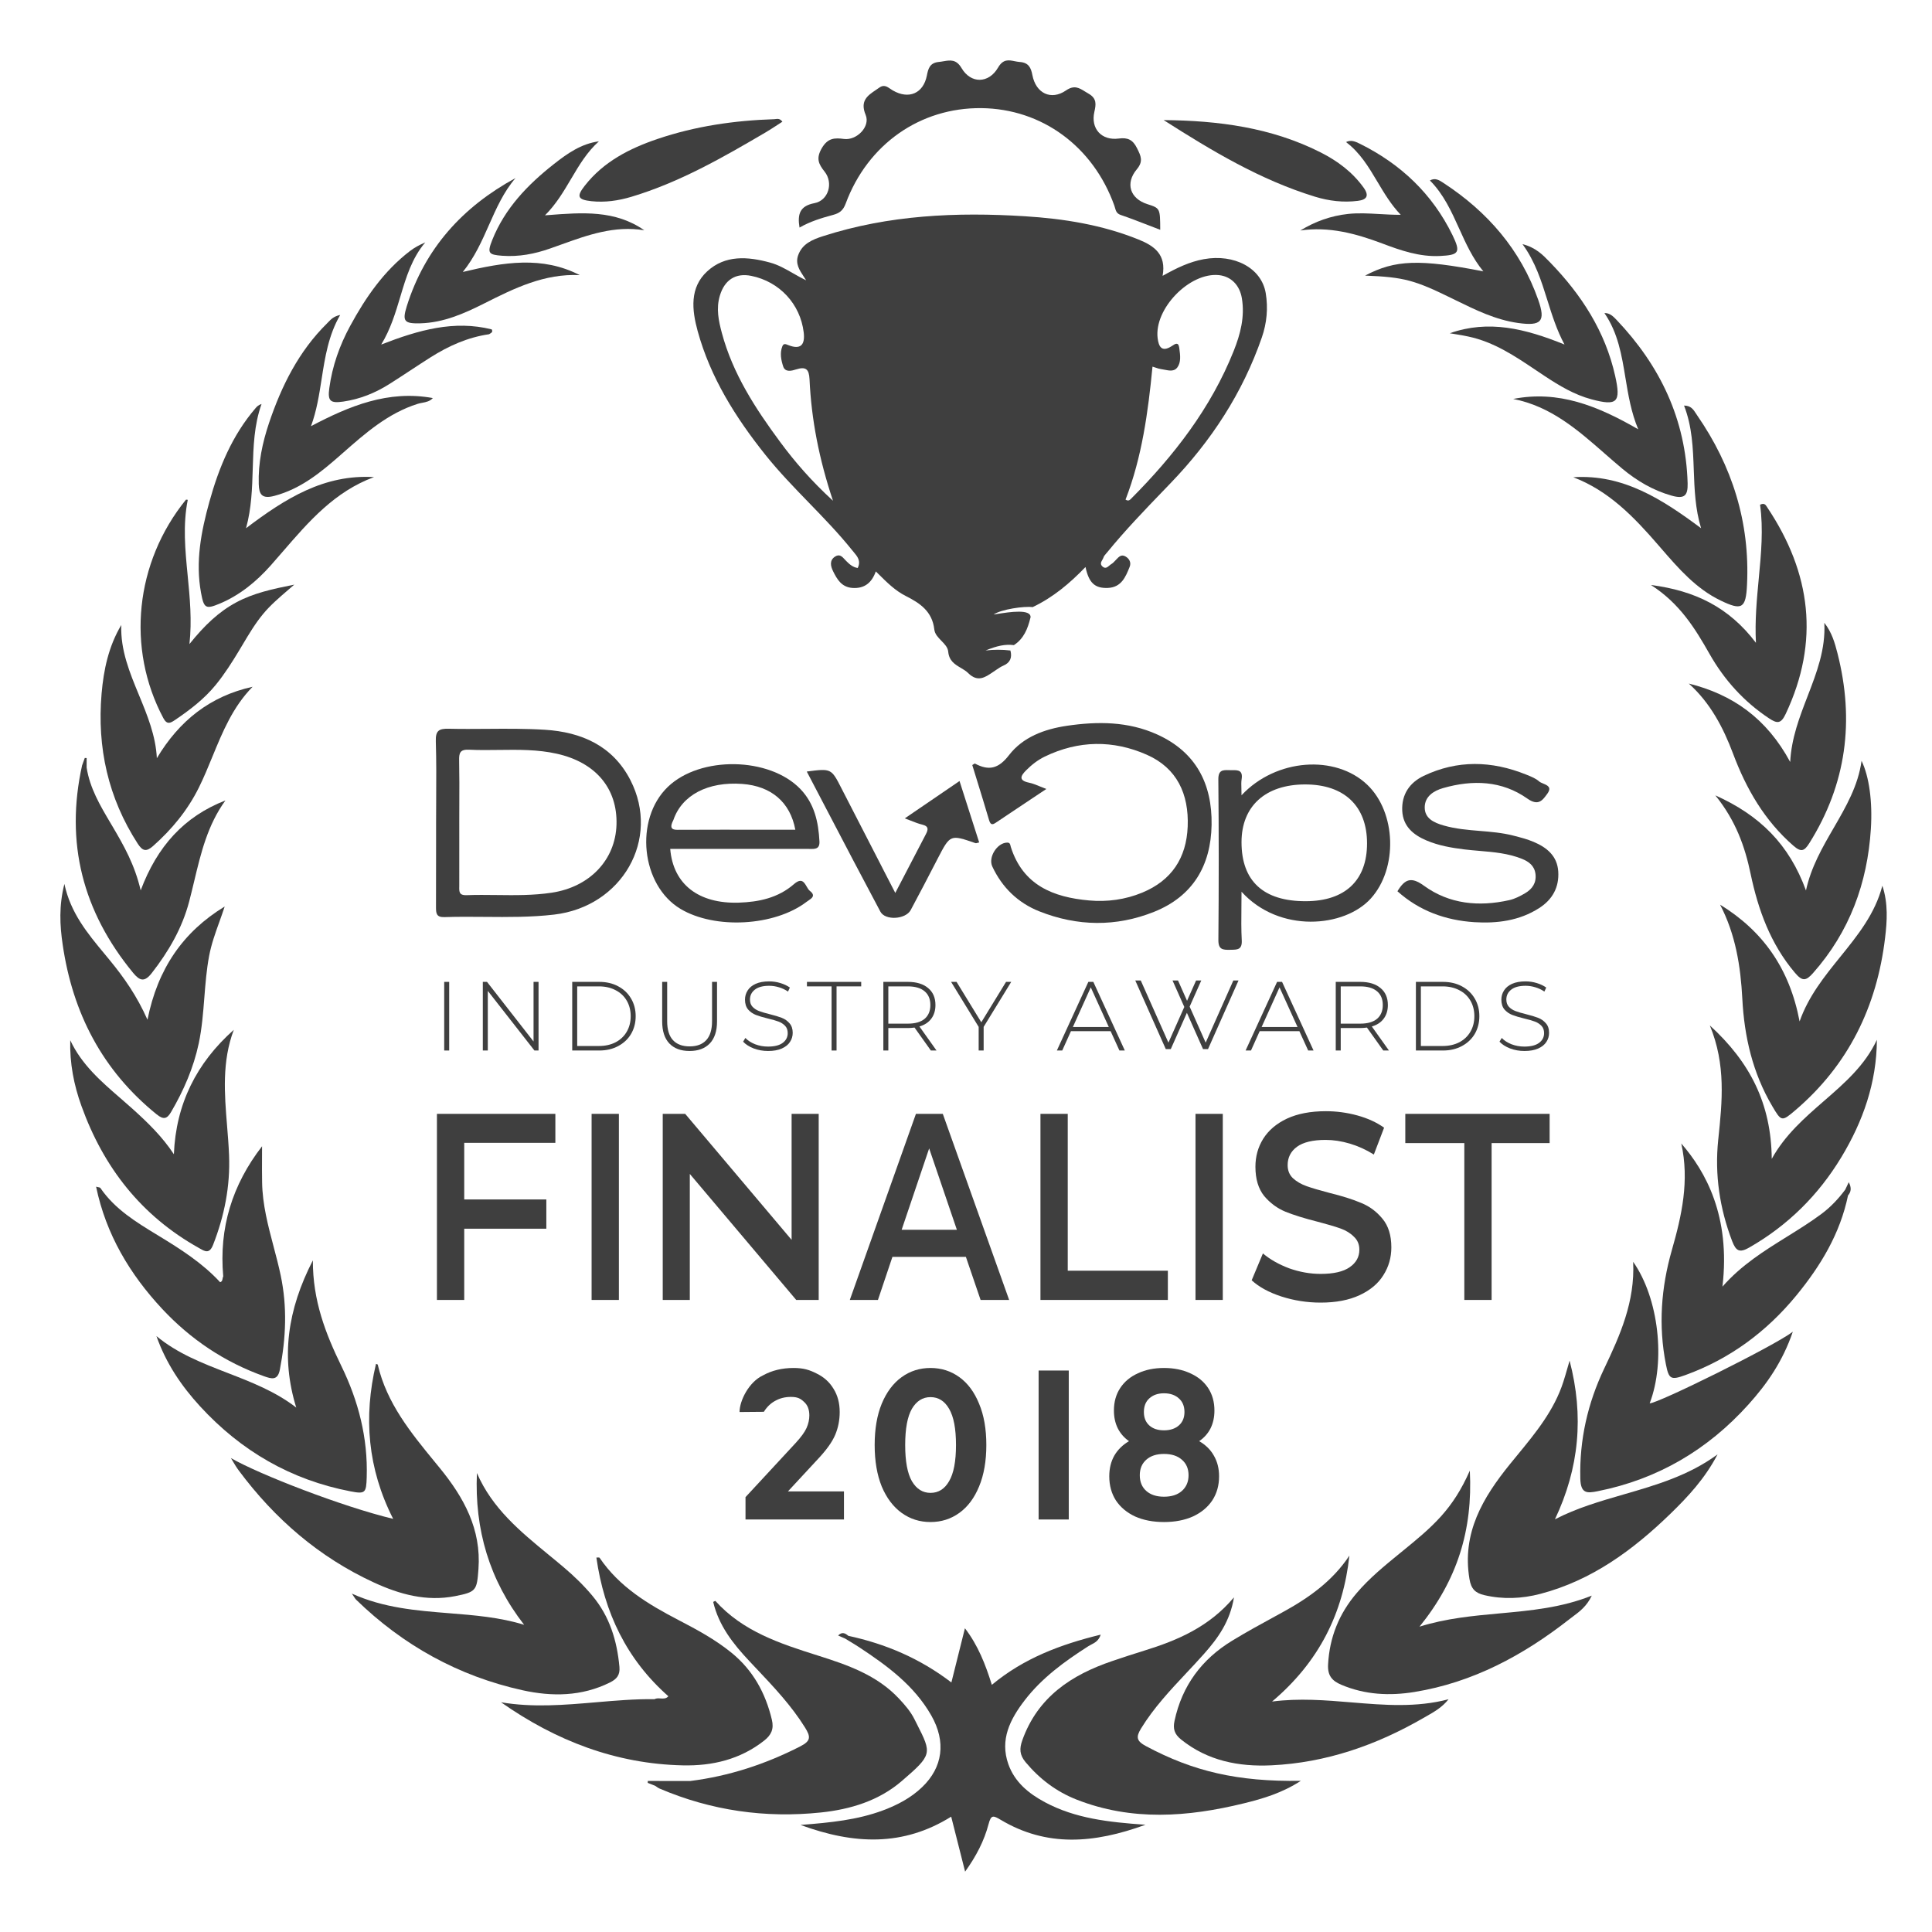 <svg width="128" height="128" viewBox="0 0 128 128" fill="none" xmlns="http://www.w3.org/2000/svg">
<path d="M52.97 15.076C52.819 14.164 53.007 13.641 53.96 13.459C54.888 13.283 55.228 12.12 54.632 11.371C54.231 10.867 54.053 10.499 54.444 9.821C54.845 9.132 55.299 9.125 55.916 9.206C56.758 9.317 57.674 8.389 57.353 7.616C56.962 6.681 57.48 6.331 58.027 5.963C58.106 5.91 58.185 5.856 58.263 5.8C58.556 5.589 58.779 5.742 58.995 5.891C59.047 5.926 59.099 5.962 59.151 5.992C60.212 6.605 61.172 6.19 61.406 5.012C61.495 4.56 61.591 4.164 62.193 4.105C62.3 4.095 62.405 4.077 62.508 4.059C62.956 3.983 63.356 3.915 63.707 4.514C64.321 5.556 65.505 5.547 66.125 4.476C66.46 3.901 66.826 3.974 67.223 4.054C67.338 4.077 67.455 4.1 67.575 4.108C68.149 4.149 68.309 4.495 68.398 4.974C68.627 6.178 69.629 6.676 70.626 5.992C71.17 5.617 71.499 5.823 71.887 6.065C71.96 6.111 72.036 6.158 72.115 6.202C72.686 6.527 72.612 6.932 72.504 7.412C72.251 8.522 72.979 9.333 74.126 9.178C74.709 9.101 75.049 9.252 75.326 9.809L75.341 9.839C75.587 10.334 75.761 10.686 75.317 11.216C74.531 12.153 74.876 13.162 76.014 13.524C76.862 13.796 76.862 13.796 76.868 15.225C76.6 15.123 76.334 15.02 76.069 14.917L76.068 14.917L76.066 14.916C75.46 14.681 74.859 14.448 74.25 14.241C73.977 14.149 73.924 13.956 73.87 13.761C73.857 13.713 73.844 13.666 73.827 13.62C72.424 9.701 69.031 7.208 65.021 7.164C60.971 7.121 57.489 9.549 56.03 13.484C55.857 13.951 55.619 14.127 55.166 14.245C54.42 14.445 53.676 14.674 52.97 15.076Z" fill="#3f3f3f"/>
<path d="M6.919 63.188C5.799 61.839 4.673 60.481 4.266 58.562C3.899 60.016 3.963 61.3 4.152 62.58C4.812 67.115 6.78 70.919 10.379 73.83C10.842 74.204 11.07 74.13 11.341 73.663C12.171 72.24 12.822 70.752 13.168 69.125C13.379 68.124 13.459 67.109 13.538 66.094C13.611 65.17 13.683 64.246 13.855 63.332C14.002 62.553 14.266 61.817 14.533 61.076C14.654 60.739 14.775 60.402 14.886 60.059C12.128 61.739 10.447 64.176 9.771 67.56C9.065 65.97 8.214 64.764 7.273 63.617C7.156 63.474 7.038 63.331 6.92 63.189L6.919 63.188Z" fill="#3f3f3f"/>
<path d="M119.012 85.828C120.622 83.867 121.911 81.733 122.436 79.203C122.649 78.952 122.673 78.686 122.485 78.324C122.429 78.445 122.382 78.543 122.339 78.634L122.338 78.636C122.319 78.675 122.301 78.712 122.284 78.749C122.272 78.773 122.262 78.796 122.251 78.819L122.252 78.822L122.248 78.822C121.797 79.428 121.279 79.976 120.678 80.424C119.95 80.966 119.178 81.445 118.402 81.928C116.895 82.864 115.371 83.811 114.117 85.243C114.663 80.57 113 77.61 111.39 75.76C111.936 78.231 111.421 80.533 110.764 82.825C110.052 85.311 109.866 87.829 110.369 90.384C110.564 91.374 110.693 91.454 111.662 91.102C114.601 90.035 117.032 88.238 119.012 85.828Z" fill="#3f3f3f"/>
<path d="M22.615 90.499C21.57 88.355 20.718 86.168 20.728 83.502C19.044 86.778 18.593 89.914 19.627 93.255C18.246 92.188 16.658 91.573 15.078 90.961C13.416 90.318 11.762 89.678 10.364 88.519C11.002 90.329 12.02 91.826 13.257 93.174C15.971 96.131 19.278 98.049 23.229 98.807C24.204 98.995 24.265 98.906 24.296 97.87C24.377 95.262 23.747 92.822 22.615 90.499Z" fill="#3f3f3f"/>
<path d="M103.99 90.146C104.95 93.817 104.629 97.26 103.019 100.659C104.463 99.91 106.017 99.46 107.579 99.008C109.72 98.388 111.878 97.763 113.793 96.357C112.948 97.969 111.834 99.159 110.662 100.298C108.185 102.698 105.462 104.702 102.06 105.596C100.823 105.921 99.583 105.973 98.33 105.68C97.754 105.543 97.467 105.281 97.356 104.616C96.844 101.56 98.244 99.221 100.039 97.003C100.202 96.802 100.367 96.602 100.531 96.402C101.753 94.914 102.977 93.424 103.58 91.535C103.672 91.249 103.755 90.961 103.847 90.64L103.848 90.636C103.893 90.482 103.94 90.319 103.99 90.146Z" fill="#3f3f3f"/>
<path d="M29.756 106.88C27.598 106.707 25.423 106.534 23.312 105.581C23.378 105.677 23.425 105.748 23.461 105.803C23.521 105.895 23.551 105.941 23.59 105.98C26.705 109.011 30.379 111.046 34.617 111.983C36.57 112.413 38.534 112.398 40.401 111.473C40.86 111.247 41.088 110.978 41.039 110.437C40.879 108.698 40.394 107.102 39.256 105.735C38.679 105.042 38.038 104.421 37.35 103.839C37.016 103.555 36.676 103.277 36.337 102.998C34.471 101.464 32.605 99.931 31.597 97.591C31.437 101.334 32.421 104.684 34.725 107.647C33.105 107.147 31.435 107.014 29.756 106.88Z" fill="#3f3f3f"/>
<path d="M89.401 103.063C88.987 106.87 87.405 110.09 84.278 112.732C86.074 112.499 87.822 112.644 89.55 112.788C91.705 112.967 93.827 113.143 95.971 112.58C95.547 113.115 95.016 113.416 94.496 113.712L94.403 113.765C94.37 113.783 94.338 113.802 94.305 113.821C91.184 115.624 87.852 116.787 84.234 116.957C82.072 117.059 80.012 116.663 78.25 115.247C77.809 114.894 77.701 114.535 77.816 114.009C78.315 111.677 79.623 109.926 81.631 108.702C82.563 108.133 83.522 107.609 84.48 107.086C84.647 106.995 84.814 106.903 84.981 106.812C86.702 105.868 88.278 104.761 89.401 103.063Z" fill="#3f3f3f"/>
<path d="M39.512 103.193C40.03 106.836 41.517 109.945 44.281 112.382C44.133 112.551 43.949 112.539 43.764 112.527C43.626 112.517 43.487 112.508 43.363 112.575L43.359 112.574C42.067 112.559 40.779 112.669 39.49 112.78C37.399 112.959 35.306 113.139 33.195 112.781C36.826 115.33 40.801 116.864 45.246 116.96C47.193 117.003 49.04 116.57 50.626 115.321C51.098 114.95 51.286 114.551 51.138 113.935C50.715 112.16 49.882 110.647 48.454 109.49C47.381 108.618 46.169 107.965 44.95 107.331C42.945 106.289 41.03 105.138 39.725 103.208C39.708 103.182 39.645 103.186 39.585 103.19C39.559 103.192 39.533 103.194 39.512 103.193Z" fill="#3f3f3f"/>
<path d="M79.777 109.564C80.693 108.531 81.492 107.427 81.754 105.828C80.104 107.792 78.013 108.677 75.804 109.36C75.095 109.577 74.389 109.812 73.685 110.05C70.977 110.969 68.753 112.435 67.732 115.293C67.532 115.85 67.544 116.267 67.951 116.753C68.877 117.86 69.981 118.695 71.31 119.221C74.978 120.666 78.692 120.387 82.411 119.475C83.679 119.165 84.934 118.794 86.187 117.984C81.983 118.052 79.043 117.353 75.931 115.689C75.295 115.349 75.243 115.089 75.607 114.501C76.445 113.14 77.523 111.99 78.603 110.839C78.998 110.418 79.394 109.996 79.777 109.564Z" fill="#3f3f3f"/>
<path d="M63.032 111.467C60.922 109.855 58.655 108.909 56.202 108.377C56.002 108.207 55.798 108.089 55.527 108.355C55.588 108.382 55.647 108.408 55.703 108.433C55.807 108.479 55.904 108.522 56.002 108.564L56.002 108.565C56.102 108.628 56.204 108.689 56.305 108.75L56.309 108.752C56.514 108.876 56.718 108.999 56.918 109.131C58.778 110.356 60.567 111.665 61.702 113.657C62.692 115.398 62.467 117.087 61.091 118.405C60.342 119.122 59.447 119.589 58.485 119.948C56.807 120.57 55.049 120.752 53.035 120.907C56.591 122.212 59.833 122.342 63.019 120.359C63.325 121.566 63.621 122.735 63.941 124C64.682 122.97 65.203 121.959 65.493 120.861C65.659 120.223 65.804 120.273 66.298 120.567C69.339 122.382 72.47 122.144 75.891 120.895C73.426 120.724 71.239 120.474 69.244 119.41C68.158 118.831 67.233 118.08 66.807 116.886C66.227 115.25 66.93 113.898 67.886 112.651C69.034 111.157 70.536 110.069 72.109 109.063C72.168 109.025 72.233 108.992 72.3 108.957C72.537 108.835 72.799 108.7 72.924 108.299C70.252 108.952 67.828 109.865 65.712 111.625C65.289 110.273 64.808 109.026 63.929 107.876C63.774 108.496 63.625 109.09 63.478 109.68L63.471 109.71C63.325 110.293 63.181 110.872 63.032 111.467Z" fill="#3f3f3f"/>
<path d="M45.73 117.996C48.3 117.672 50.715 116.883 53.022 115.701C53.741 115.333 53.71 115.058 53.328 114.442C52.423 112.993 51.267 111.769 50.109 110.543L50.105 110.54C49.95 110.375 49.794 110.21 49.639 110.044C48.571 108.909 47.618 107.699 47.251 106.131C47.268 106.124 47.289 106.112 47.31 106.101C47.35 106.079 47.388 106.058 47.396 106.066C49.219 108.092 51.684 108.893 54.17 109.679C56.138 110.301 58.093 110.969 59.565 112.543C59.956 112.961 60.33 113.391 60.586 113.904L60.664 114.06C60.693 114.118 60.722 114.175 60.75 114.229C61.739 116.183 61.774 116.251 59.74 118.002C58.223 119.308 56.338 119.877 54.389 120.081C50.703 120.468 47.122 119.96 43.698 118.497C43.629 118.468 43.566 118.424 43.503 118.38C43.467 118.355 43.432 118.331 43.396 118.309L43.352 118.292L43.31 118.276L43.279 118.263C43.239 118.248 43.199 118.232 43.159 118.216L43.158 118.216L43.157 118.215L43.156 118.215L43.155 118.214L43.074 118.182L43.012 118.158L42.972 118.142L42.935 118.128L42.914 118.12C42.914 118.086 42.916 118.054 42.917 118.022L42.917 118.009L42.917 118.002L42.917 117.993C43.855 117.996 44.793 117.996 45.73 117.996Z" fill="#3f3f3f"/>
<path d="M26.048 100.629C22.665 99.815 17.159 97.675 15.299 96.601C15.347 96.678 15.393 96.757 15.439 96.835C15.558 97.035 15.677 97.236 15.817 97.421C18.198 100.625 21.138 103.168 24.771 104.844C26.468 105.627 28.248 106.122 30.154 105.748C31.557 105.472 31.594 105.37 31.699 103.957C31.893 101.312 30.731 99.215 29.142 97.266C29.037 97.138 28.932 97.01 28.827 96.882C27.225 94.928 25.624 92.975 25.027 90.412C25.023 90.394 24.981 90.382 24.945 90.373C24.932 90.369 24.919 90.366 24.91 90.362C24.077 93.879 24.352 97.294 26.048 100.629Z" fill="#3f3f3f"/>
<path d="M97.38 97.433C97.581 101.386 96.544 104.681 94.046 107.771C95.813 107.216 97.591 107.053 99.359 106.891C101.417 106.703 103.462 106.515 105.459 105.714C105.136 106.409 104.652 106.77 104.201 107.106C104.122 107.165 104.044 107.223 103.969 107.282C100.921 109.67 97.578 111.47 93.71 112.098C92.069 112.364 90.434 112.286 88.867 111.621C88.257 111.362 87.951 111.021 87.988 110.282C88.084 108.47 88.719 106.908 89.885 105.543C90.728 104.553 91.729 103.737 92.731 102.919L92.957 102.735C93.832 102.021 94.706 101.309 95.465 100.468C96.218 99.629 96.825 98.695 97.38 97.433Z" fill="#3f3f3f"/>
<path d="M118.778 88.231C118.102 90.214 117.059 91.696 115.841 93.05C113.139 96.054 109.823 98.006 105.847 98.797C105.147 98.937 104.725 98.965 104.7 97.962C104.638 95.386 105.187 92.973 106.282 90.672C107.337 88.46 108.33 86.236 108.201 83.598C109.903 86.02 110.36 90.189 109.296 92.973C109.802 93.004 117.572 89.162 118.778 88.231Z" fill="#3f3f3f"/>
<path d="M14.79 84.563C14.503 81.355 15.382 78.501 17.362 75.942C17.362 76.203 17.361 76.458 17.36 76.71C17.358 77.267 17.355 77.808 17.366 78.349C17.391 79.807 17.759 81.198 18.126 82.588C18.294 83.222 18.461 83.855 18.596 84.495C19.04 86.595 18.945 88.661 18.541 90.743C18.399 91.482 17.989 91.355 17.492 91.179C14.879 90.245 12.634 88.742 10.746 86.719C8.599 84.415 7.026 81.785 6.366 78.621C6.41 78.634 6.453 78.642 6.492 78.65C6.568 78.664 6.629 78.676 6.653 78.711C7.614 80.113 9.018 80.967 10.423 81.821L10.512 81.875C11.97 82.763 13.411 83.678 14.583 84.949C14.714 84.909 14.731 84.809 14.748 84.709C14.757 84.658 14.766 84.606 14.79 84.563Z" fill="#3f3f3f"/>
<path d="M15.49 68.228C14.697 70.333 14.871 72.467 15.045 74.596C15.097 75.239 15.15 75.882 15.175 76.524C15.259 78.596 14.867 80.554 14.118 82.472C13.879 83.082 13.588 82.916 13.245 82.72L13.243 82.719C13.218 82.705 13.193 82.69 13.168 82.676C9.364 80.551 6.863 77.347 5.398 73.279C4.892 71.881 4.614 70.44 4.654 68.918C5.408 70.532 6.69 71.643 7.974 72.755C8.24 72.986 8.507 73.217 8.769 73.453C9.765 74.35 10.734 75.281 11.52 76.471C11.656 73.14 13.016 70.427 15.49 68.228Z" fill="#3f3f3f"/>
<path d="M121.989 76.676C123.429 74.294 124.333 71.73 124.348 68.89C123.563 70.578 122.218 71.748 120.85 72.937C119.568 74.052 118.265 75.184 117.383 76.778C117.346 73.112 115.943 70.372 113.281 67.938C114.356 70.541 114.1 72.991 113.844 75.447L113.836 75.519C113.596 77.826 113.932 80.056 114.758 82.225C115.008 82.874 115.237 83.029 115.894 82.651C118.451 81.188 120.471 79.184 121.989 76.676Z" fill="#3f3f3f"/>
<path d="M119.228 67.672C118.562 64.155 116.788 61.674 113.96 59.936C114.987 61.909 115.32 64.006 115.434 66.181C115.564 68.683 116.119 71.086 117.411 73.276C118.022 74.316 118.047 74.322 118.947 73.555C122.467 70.551 124.348 66.682 124.891 62.141C125.024 61.031 125.104 59.874 124.712 58.68C124.227 60.543 123.083 61.958 121.926 63.39C120.877 64.688 119.816 66 119.228 67.672Z" fill="#3f3f3f"/>
<path d="M69.324 52.271C68.957 52.516 68.603 52.751 68.26 52.979L68.256 52.982C67.483 53.497 66.761 53.977 66.042 54.461C65.814 54.616 65.644 54.73 65.53 54.34C65.262 53.43 64.983 52.524 64.705 51.625C64.609 51.312 64.512 50.999 64.416 50.687C64.452 50.667 64.482 50.646 64.507 50.629C64.55 50.6 64.579 50.581 64.592 50.588C65.514 51.08 66.153 50.935 66.85 50.029C67.775 48.831 69.194 48.306 70.681 48.086C72.717 47.786 74.74 47.789 76.668 48.661C79.237 49.824 80.317 51.934 80.271 54.653C80.225 57.35 79.028 59.382 76.465 60.409C73.941 61.42 71.372 61.377 68.855 60.378C67.445 59.818 66.394 58.801 65.743 57.409C65.456 56.796 66.064 55.837 66.724 55.825C66.901 55.822 66.925 55.925 66.95 56.037C66.956 56.063 66.962 56.09 66.97 56.116C67.775 58.649 69.783 59.447 72.155 59.657C73.358 59.766 74.555 59.602 75.678 59.138C77.615 58.337 78.605 56.852 78.688 54.758C78.772 52.608 77.979 50.885 75.98 50.004C73.747 49.017 71.452 49.045 69.216 50.127C68.753 50.353 68.352 50.666 67.991 51.028C67.627 51.393 67.455 51.702 68.17 51.853C68.395 51.897 68.613 51.986 68.885 52.097C69.016 52.151 69.16 52.21 69.324 52.271Z" fill="#3f3f3f"/>
<path d="M118.605 50.483C117.041 47.585 114.789 46.011 111.887 45.287C113.306 46.561 114.166 48.191 114.82 49.933C115.696 52.271 116.905 54.362 118.811 56.026C119.327 56.478 119.536 56.397 119.873 55.862C122.334 51.94 122.874 47.74 121.739 43.286C121.56 42.583 121.359 41.884 120.866 41.263C120.958 43.014 120.362 44.558 119.758 46.125C119.224 47.508 118.684 48.908 118.605 50.483Z" fill="#3f3f3f"/>
<path d="M8.035 41.408C7.976 43.072 8.589 44.554 9.205 46.045C9.759 47.388 10.317 48.737 10.392 50.233C11.869 47.758 13.917 46.122 16.736 45.5C15.428 46.829 14.751 48.479 14.076 50.123C13.79 50.82 13.504 51.517 13.171 52.188C12.427 53.685 11.388 54.947 10.142 56.051C9.697 56.444 9.451 56.397 9.127 55.899C7.162 52.862 6.425 49.531 6.73 45.958C6.866 44.38 7.19 42.828 8.035 41.408Z" fill="#3f3f3f"/>
<path d="M119.65 58.995C118.537 55.943 116.594 54.016 113.645 52.695C114.996 54.365 115.604 56.079 115.983 57.897C116.486 60.288 117.3 62.534 118.913 64.442C119.407 65.027 119.644 65.005 120.125 64.461C122.538 61.73 123.722 58.516 123.95 54.913C124.064 53.112 123.839 51.448 123.333 50.406C123.107 52.056 122.306 53.437 121.493 54.842C120.745 56.132 119.987 57.441 119.65 58.995Z" fill="#3f3f3f"/>
<path d="M5.74 50.854C5.95 52.213 6.633 53.365 7.314 54.516L7.315 54.517L7.317 54.52C7.365 54.601 7.413 54.683 7.461 54.764C8.201 56.02 8.923 57.282 9.321 58.989C10.41 56.082 12.193 54.096 14.935 53.032C13.754 54.655 13.309 56.523 12.864 58.388C12.757 58.837 12.649 59.286 12.532 59.732C12.069 61.492 11.175 63.032 10.058 64.464C9.574 65.086 9.263 64.99 8.821 64.455C5.487 60.406 4.297 55.834 5.444 50.684L5.449 50.683C5.476 50.606 5.504 50.529 5.532 50.452C5.56 50.374 5.589 50.296 5.617 50.217C5.657 50.22 5.7 50.223 5.74 50.223L5.74 50.854Z" fill="#3f3f3f"/>
<path d="M116.335 42.587C114.549 40.233 112.312 39.138 109.379 38.757C111.291 39.982 112.303 41.637 113.269 43.338C114.246 45.055 115.539 46.487 117.198 47.588C117.741 47.95 117.994 47.962 118.306 47.3C120.573 42.494 119.987 37.959 117.09 33.623C117.082 33.61 117.074 33.597 117.065 33.583C116.979 33.447 116.887 33.302 116.609 33.44C116.833 35.057 116.681 36.669 116.523 38.329C116.393 39.706 116.259 41.115 116.335 42.587Z" fill="#3f3f3f"/>
<path d="M12.44 33.115C12.107 34.781 12.268 36.433 12.433 38.125C12.577 39.598 12.724 41.101 12.551 42.67C13.55 41.43 14.488 40.533 15.654 39.908C16.798 39.292 18.05 39.023 19.497 38.733C19.361 38.851 19.228 38.965 19.099 39.077C18.466 39.622 17.907 40.102 17.436 40.672C16.913 41.301 16.499 41.998 16.084 42.695C16.01 42.82 15.935 42.944 15.86 43.069C15.382 43.864 14.886 44.647 14.3 45.367C13.531 46.311 12.585 47.031 11.588 47.706C11.283 47.913 11.061 48.024 10.823 47.579C8.359 42.955 8.948 37.263 12.319 33.106C12.325 33.098 12.346 33.102 12.377 33.107C12.395 33.11 12.416 33.113 12.44 33.115Z" fill="#3f3f3f"/>
<path d="M24.778 31.609C21.486 31.414 18.92 33.01 16.301 34.996C16.667 33.667 16.706 32.345 16.745 31.042C16.789 29.586 16.832 28.155 17.328 26.765C17.122 26.833 17.026 26.932 16.934 27.038C15.382 28.844 14.497 30.987 13.871 33.248C13.325 35.219 12.939 37.214 13.319 39.277C13.51 40.304 13.621 40.387 14.593 39.976C15.913 39.413 16.998 38.519 17.939 37.458C18.207 37.156 18.472 36.85 18.736 36.544C20.455 34.555 22.171 32.569 24.778 31.609Z" fill="#3f3f3f"/>
<path d="M104.234 31.618C107.535 31.405 110.107 33.066 112.701 34.996C112.311 33.714 112.264 32.42 112.217 31.136C112.165 29.69 112.113 28.258 111.572 26.87C112.022 26.868 112.197 27.141 112.355 27.386C112.381 27.427 112.407 27.467 112.433 27.505C114.768 30.882 115.943 34.612 115.745 38.736C115.671 40.329 115.397 40.465 113.984 39.781C112.364 38.996 111.218 37.674 110.074 36.354C110.001 36.27 109.928 36.185 109.854 36.1C108.259 34.257 106.594 32.519 104.234 31.618Z" fill="#3f3f3f"/>
<path d="M108.537 28.442C105.82 26.874 103.238 25.847 100.252 26.431C102.742 26.917 104.529 28.483 106.316 30.049C106.704 30.388 107.091 30.727 107.485 31.055C108.454 31.86 109.518 32.491 110.758 32.84C111.597 33.075 111.831 32.84 111.81 32.024C111.689 27.774 109.981 24.22 107.093 21.185C106.887 20.969 106.643 20.724 106.298 20.743C107.198 22.052 107.442 23.528 107.691 25.042C107.878 26.172 108.068 27.323 108.537 28.442Z" fill="#3f3f3f"/>
<path d="M92.584 59.048C93.078 58.231 93.5 58.071 94.339 58.68C96.023 59.905 97.985 60.087 99.996 59.636C100.366 59.552 100.724 59.367 101.054 59.172C101.517 58.896 101.8 58.494 101.73 57.907C101.662 57.347 101.273 57.075 100.82 56.895C99.918 56.535 98.967 56.454 98.018 56.373C97.687 56.345 97.357 56.316 97.029 56.277C96.162 56.171 95.308 56.023 94.509 55.683C93.648 55.318 92.951 54.755 92.902 53.712C92.852 52.633 93.392 51.85 94.321 51.405C96.554 50.338 98.827 50.4 101.097 51.312C101.128 51.325 101.158 51.337 101.189 51.349C101.465 51.461 101.754 51.578 101.967 51.767C102.034 51.827 102.139 51.87 102.247 51.916C102.529 52.034 102.828 52.159 102.507 52.596L102.485 52.626C102.188 53.033 101.909 53.415 101.19 52.908C99.496 51.711 97.566 51.652 95.61 52.212C94.971 52.395 94.398 52.772 94.391 53.483C94.385 54.223 94.999 54.504 95.644 54.69C96.429 54.917 97.237 54.984 98.046 55.051C98.786 55.112 99.526 55.173 100.249 55.358L100.29 55.368C100.737 55.483 101.19 55.599 101.612 55.779C102.479 56.147 103.17 56.703 103.238 57.736C103.306 58.791 102.849 59.602 101.976 60.161C100.662 61.006 99.176 61.191 97.667 61.096C95.776 60.969 94.046 60.359 92.584 59.048Z" fill="#3f3f3f"/>
<path d="M28.676 26.372C25.712 25.831 23.146 26.898 20.604 28.235C20.979 27.222 21.143 26.168 21.308 25.115C21.534 23.663 21.761 22.211 22.538 20.867C22.123 20.952 21.932 21.15 21.756 21.334C21.727 21.364 21.698 21.395 21.668 21.424C19.793 23.273 18.655 25.559 17.825 28.021C17.384 29.336 17.1 30.678 17.143 32.073C17.162 32.741 17.338 33.078 18.183 32.852C19.932 32.386 21.252 31.297 22.557 30.149L22.702 30.022C24.204 28.7 25.704 27.379 27.671 26.756C27.767 26.726 27.869 26.706 27.972 26.687C28.226 26.639 28.486 26.59 28.676 26.372Z" fill="#3f3f3f"/>
<path d="M34.154 11.798C33.367 12.714 32.889 13.794 32.402 14.891C31.928 15.962 31.446 17.05 30.663 18.018C33.377 17.369 35.925 16.945 38.411 18.228C36.076 18.114 34.08 19.094 32.088 20.1C30.749 20.774 29.383 21.38 27.847 21.421C26.789 21.448 26.637 21.294 26.949 20.291C28.152 16.453 30.657 13.7 34.154 11.798Z" fill="#3f3f3f"/>
<path d="M98.275 17.978C94.055 17.158 92.439 17.205 90.44 18.259C93.047 18.361 93.731 18.562 96.236 19.79C96.307 19.825 96.377 19.859 96.448 19.894C97.768 20.541 99.092 21.19 100.579 21.399C102.109 21.612 102.42 21.306 101.912 19.865C100.743 16.546 98.556 14.031 95.641 12.126L95.609 12.105C95.359 11.94 95.086 11.76 94.734 11.956C95.642 12.865 96.154 13.996 96.67 15.137C97.115 16.123 97.564 17.116 98.275 17.978Z" fill="#3f3f3f"/>
<path d="M32.402 22.144C30.987 22.348 29.716 22.921 28.519 23.678C28.064 23.966 27.614 24.262 27.165 24.557C26.715 24.852 26.266 25.148 25.811 25.435C24.87 26.032 23.855 26.444 22.745 26.605C21.89 26.728 21.699 26.58 21.817 25.717C22.014 24.251 22.501 22.877 23.208 21.578C24.232 19.695 25.435 17.956 27.156 16.635C27.458 16.403 27.794 16.224 28.174 16.06C27.284 17.11 26.907 18.369 26.52 19.664C26.202 20.726 25.877 21.812 25.256 22.828C27.754 21.854 30.095 21.201 32.578 21.823C32.664 21.984 32.567 22.043 32.468 22.102C32.445 22.116 32.423 22.129 32.402 22.144Z" fill="#3f3f3f"/>
<path d="M103.651 22.825C101.036 21.764 98.617 21.173 96.051 22.079C96.178 22.101 96.306 22.122 96.433 22.142C96.717 22.188 97 22.234 97.279 22.296C98.972 22.653 100.369 23.592 101.764 24.529C101.952 24.656 102.14 24.782 102.328 24.906C103.306 25.553 104.305 26.153 105.44 26.456C107.155 26.914 107.399 26.657 107.01 24.91C106.353 21.956 104.771 19.524 102.704 17.39L102.655 17.34C102.216 16.886 101.74 16.395 100.869 16.175C101.719 17.34 102.119 18.616 102.523 19.905C102.83 20.884 103.14 21.871 103.651 22.825Z" fill="#3f3f3f"/>
<path d="M53.451 51.117C55.072 50.905 55.074 50.907 55.749 52.228L55.758 52.246C56.655 53.997 57.556 55.745 58.474 57.526L58.475 57.53C58.753 58.07 59.033 58.612 59.315 59.159C60.018 57.805 60.678 56.536 61.341 55.268C61.502 54.962 61.539 54.739 61.104 54.634C60.853 54.574 60.613 54.479 60.35 54.375C60.221 54.325 60.087 54.272 59.944 54.22C60.526 53.823 61.093 53.436 61.663 53.047C62.289 52.62 62.917 52.19 63.571 51.745C64.012 53.125 64.441 54.464 64.873 55.813C64.821 55.824 64.78 55.836 64.747 55.846C64.691 55.862 64.657 55.872 64.632 55.862L64.629 55.861C63.796 55.573 63.377 55.428 63.065 55.552C62.749 55.678 62.542 56.078 62.125 56.882L62.02 57.085C61.465 58.158 60.908 59.233 60.336 60.294C59.999 60.916 58.651 61.003 58.328 60.4C57.117 58.13 55.927 55.854 54.734 53.57L54.733 53.568L54.731 53.566L54.731 53.564L54.725 53.554L54.725 53.553C54.301 52.742 53.877 51.93 53.451 51.117Z" fill="#3f3f3f"/>
<path d="M87.513 10.106C84.247 8.448 80.718 7.987 77.094 7.956C80.28 9.988 83.497 11.921 87.124 13.032C88.053 13.316 88.997 13.428 89.959 13.307C90.539 13.236 90.743 12.982 90.335 12.419C89.595 11.393 88.614 10.666 87.513 10.106Z" fill="#3f3f3f"/>
<path d="M51.477 8.296C51.23 8.456 50.987 8.615 50.737 8.763C47.887 10.437 45.024 12.079 41.832 13.038C40.962 13.298 40.083 13.425 39.179 13.329C38.275 13.23 38.183 13.017 38.741 12.305C39.987 10.712 41.708 9.834 43.562 9.206C46.064 8.358 48.658 7.981 51.295 7.897C51.32 7.896 51.345 7.892 51.371 7.889C51.515 7.869 51.678 7.847 51.835 8.064C51.714 8.141 51.595 8.219 51.477 8.296Z" fill="#3f3f3f"/>
<path d="M89.321 14.173C88.179 14.297 87.143 14.665 86.15 15.271C88.053 14.993 89.823 15.472 91.579 16.131C92.806 16.595 94.046 17.025 95.4 16.96C96.653 16.898 96.797 16.741 96.233 15.581C94.897 12.843 92.8 10.864 90.089 9.521C89.799 9.379 89.506 9.246 89.176 9.413C90.108 10.111 90.678 11.069 91.258 12.043C91.709 12.8 92.165 13.567 92.803 14.232C92.301 14.233 91.827 14.206 91.37 14.18C90.663 14.14 89.995 14.102 89.321 14.173Z" fill="#3f3f3f"/>
<path d="M36.107 14.266L36.281 14.253C38.591 14.074 40.754 13.907 42.686 15.256C40.708 14.931 38.925 15.573 37.148 16.214C36.913 16.298 36.678 16.383 36.443 16.465C35.413 16.827 34.37 17.025 33.275 16.945C32.362 16.877 32.267 16.771 32.612 15.902C33.448 13.805 34.956 12.24 36.693 10.873C37.578 10.177 38.501 9.521 39.679 9.364C38.892 10.066 38.37 10.948 37.839 11.846C37.344 12.684 36.841 13.535 36.107 14.266Z" fill="#3f3f3f"/>
<path fill-rule="evenodd" clip-rule="evenodd" d="M66.465 44.105C66.933 43.907 67.066 43.567 66.943 43.097C66.398 43.032 65.841 43.031 65.296 43.097C66.057 42.785 66.597 42.667 67.173 42.741C67.829 42.317 68.091 41.654 68.266 40.938C68.269 40.927 68.273 40.916 68.276 40.906C68.33 40.323 66.856 40.553 66.109 40.67C65.997 40.688 65.901 40.703 65.829 40.712C66.339 40.366 67.851 40.148 68.415 40.223C69.753 39.589 70.87 38.655 71.918 37.566C72.14 38.624 72.541 38.986 73.398 38.952C74.29 38.915 74.574 38.228 74.842 37.557C74.953 37.288 74.839 37.022 74.567 36.867C74.296 36.71 74.13 36.885 73.964 37.061L73.954 37.072C73.94 37.086 73.926 37.101 73.912 37.117L73.91 37.118L73.909 37.119C73.822 37.214 73.732 37.311 73.624 37.375C73.579 37.4 73.536 37.437 73.493 37.474C73.357 37.589 73.216 37.708 73.022 37.514C72.875 37.364 72.954 37.227 73.031 37.093C73.06 37.042 73.089 36.992 73.106 36.942C73.138 36.839 73.216 36.751 73.292 36.665C73.317 36.636 73.342 36.608 73.365 36.58C74.552 35.126 75.85 33.779 77.149 32.431C77.285 32.29 77.421 32.149 77.556 32.008C80.246 29.215 82.328 26.035 83.602 22.352C83.932 21.396 84.022 20.406 83.858 19.422C83.58 17.758 81.782 16.805 79.756 17.171C78.809 17.344 77.957 17.752 77.026 18.275C77.285 16.849 76.461 16.283 75.422 15.865C73.013 14.894 70.481 14.489 67.911 14.328C63.374 14.043 58.88 14.241 54.509 15.652C53.812 15.878 53.146 16.153 52.877 16.92C52.686 17.471 52.962 17.889 53.247 18.32C53.301 18.402 53.356 18.485 53.408 18.569C53.105 18.427 52.819 18.264 52.536 18.102C52.047 17.821 51.565 17.545 51.017 17.396C49.537 16.991 48.05 16.883 46.859 17.972C45.678 19.054 45.839 20.536 46.221 21.931C47.066 25.012 48.738 27.665 50.706 30.131C51.6 31.249 52.596 32.278 53.594 33.308C54.579 34.324 55.565 35.342 56.452 36.447C56.485 36.487 56.519 36.528 56.553 36.568C56.804 36.865 57.056 37.163 56.825 37.631C56.495 37.579 56.273 37.378 56.064 37.167C56.032 37.135 56 37.101 55.969 37.067C55.795 36.875 55.619 36.683 55.323 36.877C54.938 37.127 55.033 37.517 55.191 37.839C55.456 38.38 55.758 38.903 56.474 38.952C57.273 39.008 57.757 38.609 58.025 37.857C58.078 37.91 58.131 37.962 58.184 38.014C58.763 38.589 59.313 39.135 60.006 39.484C60.959 39.964 61.764 40.508 61.9 41.702C61.934 42.009 62.154 42.234 62.371 42.456C62.585 42.675 62.796 42.89 62.822 43.177C62.879 43.788 63.264 44.016 63.648 44.244C63.827 44.35 64.005 44.456 64.151 44.6C64.774 45.216 65.269 44.878 65.775 44.533C65.826 44.499 65.877 44.464 65.928 44.43C65.969 44.403 66.01 44.376 66.05 44.348C66.184 44.258 66.318 44.167 66.465 44.105ZM74.57 33.1C75.656 30.295 76.063 27.322 76.356 24.291C76.434 24.313 76.504 24.337 76.569 24.359C76.693 24.401 76.801 24.438 76.912 24.452C76.987 24.462 77.066 24.478 77.146 24.494C77.462 24.557 77.793 24.623 77.997 24.35C78.257 24.004 78.194 23.534 78.137 23.11L78.136 23.109L78.132 23.073L78.127 23.038C78.073 22.637 77.857 22.78 77.666 22.907C77.651 22.916 77.636 22.927 77.621 22.936C76.97 23.354 76.767 22.97 76.696 22.404C76.458 20.449 78.821 18.027 80.758 18.228C81.557 18.312 82.131 18.887 82.276 19.756C82.482 20.984 82.18 22.141 81.733 23.258C80.218 27.047 77.775 30.196 74.922 33.057C74.839 33.14 74.749 33.214 74.57 33.1ZM55.188 33.177C53.76 31.866 52.671 30.613 51.684 29.277C50.046 27.065 48.55 24.764 47.825 22.061C47.609 21.253 47.436 20.44 47.692 19.589C48.001 18.55 48.732 18.064 49.777 18.278C51.647 18.658 53.022 20.143 53.248 22.024C53.349 22.874 53.019 23.168 52.26 22.877L52.249 22.873L52.237 22.868L52.211 22.858C52.05 22.792 51.91 22.735 51.829 22.952C51.656 23.397 51.752 23.858 51.887 24.275C52.026 24.699 52.483 24.557 52.736 24.477C53.389 24.272 53.599 24.449 53.633 25.126C53.756 27.786 54.256 30.387 55.188 33.177Z" fill="#3f3f3f"/>
<path fill-rule="evenodd" clip-rule="evenodd" d="M28.898 52.968C28.895 53.482 28.892 53.996 28.892 54.51C28.892 54.883 28.892 55.255 28.892 55.627C28.893 57.117 28.893 58.606 28.886 60.093C28.886 60.492 28.898 60.78 29.444 60.761C30.34 60.731 31.237 60.738 32.133 60.746C33.66 60.759 35.188 60.772 36.712 60.594C41.215 60.069 43.775 55.605 41.767 51.686C40.595 49.401 38.51 48.501 36.107 48.349C34.832 48.269 33.553 48.279 32.274 48.288C31.426 48.294 30.578 48.301 29.731 48.281C29.077 48.265 28.852 48.408 28.874 49.11C28.913 50.393 28.906 51.681 28.898 52.968ZM30.431 53.287C30.43 53.673 30.428 54.059 30.428 54.446C30.428 54.916 30.429 55.386 30.429 55.856V55.858C30.43 56.797 30.43 57.736 30.428 58.674C30.428 58.706 30.428 58.737 30.427 58.768C30.422 59.066 30.417 59.327 30.9 59.308C31.569 59.282 32.239 59.291 32.909 59.298C34.123 59.313 35.338 59.327 36.548 59.144C39.065 58.767 40.777 56.976 40.845 54.628C40.913 52.237 39.469 50.511 36.89 49.936C35.623 49.652 34.341 49.669 33.06 49.685C32.399 49.694 31.738 49.702 31.079 49.67C30.472 49.642 30.407 49.886 30.419 50.394C30.439 51.359 30.435 52.323 30.431 53.287Z" fill="#3f3f3f"/>
<path fill-rule="evenodd" clip-rule="evenodd" d="M82.254 52.689C84.54 50.245 88.475 49.985 90.579 51.986C92.513 53.827 92.618 57.538 90.823 59.524C89.08 61.458 84.759 61.844 82.254 59.079C82.254 59.429 82.25 59.767 82.247 60.098C82.239 60.859 82.231 61.577 82.269 62.293C82.304 62.915 81.987 62.92 81.575 62.925C81.546 62.926 81.518 62.926 81.489 62.927C81.014 62.936 80.715 62.914 80.721 62.28C80.752 58.736 80.752 55.188 80.718 51.643C80.712 51.005 81.021 51.013 81.433 51.023C81.452 51.024 81.472 51.024 81.492 51.025C81.522 51.025 81.553 51.025 81.584 51.025C81.596 51.025 81.609 51.025 81.622 51.025L81.644 51.025C82.014 51.022 82.358 51.018 82.26 51.631C82.232 51.816 82.238 52.009 82.246 52.252C82.25 52.381 82.254 52.524 82.254 52.689ZM82.254 55.797C82.254 53.412 83.833 51.977 86.461 51.971C89.058 51.965 90.573 53.406 90.57 55.878C90.57 58.327 89.117 59.701 86.517 59.707C83.71 59.716 82.254 58.38 82.254 55.797Z" fill="#3f3f3f"/>
<path fill-rule="evenodd" clip-rule="evenodd" d="M48.945 59.803C46.289 59.886 44.596 58.59 44.404 56.243H45.299C46.218 56.243 47.137 56.242 48.056 56.242C49.895 56.241 51.733 56.24 53.571 56.243C53.606 56.243 53.641 56.243 53.676 56.244C54.003 56.25 54.318 56.255 54.29 55.738C54.222 54.455 53.96 53.252 53.032 52.28C50.983 50.143 46.394 50.063 44.244 52.135C42.011 54.285 42.467 58.655 45.086 60.217C47.375 61.584 51.32 61.365 53.436 59.75C53.472 59.722 53.514 59.694 53.557 59.666C53.79 59.51 54.053 59.334 53.658 59.026C53.574 58.961 53.508 58.848 53.442 58.734C53.274 58.444 53.1 58.143 52.603 58.575C51.56 59.484 50.292 59.759 48.945 59.803ZM50.734 54.971C51.387 54.971 52.039 54.971 52.692 54.971C52.353 53.146 51.097 52.079 49.176 51.937C46.903 51.77 45.175 52.676 44.614 54.328C44.603 54.359 44.588 54.387 44.573 54.415C44.56 54.44 44.547 54.465 44.537 54.492C44.407 54.823 44.478 54.98 44.879 54.977C46.827 54.968 48.777 54.969 50.73 54.971H50.734Z" fill="#3f3f3f"/>
<path d="M78.817 66.692L79.588 64.959H79.244L78.645 66.305L78.046 64.959H77.683L78.463 66.714L77.411 69.077L75.578 64.959H75.215L77.236 69.506H77.567L78.635 67.102L79.704 69.506H80.034L82.055 64.959H81.712L79.879 69.077L78.817 66.692Z" fill="#3f3f3f"/>
<path d="M50.886 69.631C50.554 69.631 50.236 69.575 49.934 69.462C49.636 69.345 49.403 69.196 49.234 69.014L49.383 68.767C49.543 68.936 49.757 69.075 50.025 69.183C50.297 69.287 50.582 69.339 50.88 69.339C51.312 69.339 51.638 69.257 51.858 69.092C52.078 68.927 52.188 68.713 52.188 68.449C52.188 68.245 52.13 68.083 52.013 67.962C51.897 67.841 51.752 67.747 51.579 67.682C51.407 67.617 51.173 67.55 50.88 67.481C50.547 67.399 50.279 67.319 50.077 67.241C49.878 67.163 49.707 67.044 49.565 66.883C49.427 66.719 49.358 66.5 49.358 66.227C49.358 66.007 49.416 65.805 49.532 65.623C49.649 65.437 49.826 65.29 50.064 65.182C50.305 65.073 50.605 65.019 50.964 65.019C51.214 65.019 51.461 65.056 51.702 65.13C51.944 65.203 52.154 65.303 52.331 65.428L52.208 65.695C52.026 65.569 51.825 65.474 51.605 65.409C51.389 65.344 51.176 65.311 50.964 65.311C50.545 65.311 50.228 65.396 50.012 65.565C49.796 65.734 49.688 65.952 49.688 66.221C49.688 66.424 49.746 66.587 49.863 66.708C49.979 66.829 50.124 66.922 50.297 66.987C50.469 67.052 50.705 67.122 51.003 67.195C51.335 67.278 51.601 67.358 51.8 67.436C51.998 67.513 52.167 67.633 52.305 67.793C52.447 67.949 52.519 68.161 52.519 68.429C52.519 68.65 52.458 68.852 52.337 69.034C52.221 69.215 52.039 69.36 51.793 69.469C51.547 69.577 51.245 69.631 50.886 69.631Z" fill="#3f3f3f"/>
<path d="M29.76 65.052H29.43V69.599H29.76V65.052Z" fill="#3f3f3f"/>
<path d="M35.68 69.599V65.052H35.349V69.001L32.266 65.052H31.988V69.599H32.318V65.649L35.408 69.599H35.68Z" fill="#3f3f3f"/>
<path fill-rule="evenodd" clip-rule="evenodd" d="M37.911 65.052H39.705C40.176 65.052 40.593 65.149 40.955 65.344C41.322 65.539 41.608 65.809 41.81 66.156C42.013 66.498 42.115 66.888 42.115 67.325C42.115 67.763 42.013 68.154 41.81 68.501C41.608 68.843 41.322 69.111 40.955 69.306C40.593 69.501 40.176 69.599 39.705 69.599H37.911V65.052ZM39.679 69.3C40.098 69.3 40.467 69.218 40.787 69.053C41.106 68.884 41.353 68.65 41.525 68.351C41.698 68.053 41.785 67.71 41.785 67.325C41.785 66.94 41.698 66.598 41.525 66.299C41.353 66 41.106 65.768 40.787 65.604C40.467 65.435 40.098 65.35 39.679 65.35H38.241V69.3H39.679Z" fill="#3f3f3f"/>
<path d="M44.344 69.131C44.664 69.464 45.111 69.631 45.685 69.631C46.259 69.631 46.706 69.464 47.026 69.131C47.345 68.797 47.505 68.31 47.505 67.669V65.052H47.175V67.656C47.175 68.215 47.047 68.633 46.793 68.91C46.538 69.187 46.171 69.326 45.691 69.326C45.208 69.326 44.839 69.187 44.584 68.91C44.329 68.633 44.202 68.215 44.202 67.656V65.052H43.871V67.669C43.871 68.31 44.029 68.797 44.344 69.131Z" fill="#3f3f3f"/>
<path d="M53.462 65.35H55.094V69.599H55.424V65.35H57.057V65.052H53.462V65.35Z" fill="#3f3f3f"/>
<path fill-rule="evenodd" clip-rule="evenodd" d="M61.672 69.599L60.59 68.079C60.43 68.1 60.283 68.111 60.15 68.111H58.854V69.599H58.524V65.052H60.15C60.719 65.052 61.166 65.188 61.49 65.461C61.814 65.729 61.976 66.104 61.976 66.585C61.976 66.944 61.883 67.247 61.698 67.494C61.516 67.737 61.255 67.908 60.914 68.007L62.047 69.599H61.672ZM60.15 67.819C60.633 67.819 61.002 67.713 61.257 67.501C61.512 67.284 61.639 66.979 61.639 66.585C61.639 66.191 61.512 65.888 61.257 65.675C61.002 65.459 60.633 65.35 60.15 65.35H58.854V67.819H60.15Z" fill="#3f3f3f"/>
<path d="M65.169 69.599V68.033L66.996 65.052H66.653L65.014 67.728L63.375 65.052H63.012L64.839 68.033V69.599H65.169Z" fill="#3f3f3f"/>
<path fill-rule="evenodd" clip-rule="evenodd" d="M70.953 68.319L70.376 69.599H70.02L72.106 65.052H72.436L74.522 69.599H74.165L73.582 68.319H70.953ZM73.459 68.04L72.267 65.415L71.082 68.04H73.459Z" fill="#3f3f3f"/>
<path fill-rule="evenodd" clip-rule="evenodd" d="M82.881 69.599L83.457 68.319H86.087L86.67 69.599H87.026L84.94 65.052H84.61L82.524 69.599H82.881ZM84.772 65.415L85.964 68.04H83.587L84.772 65.415Z" fill="#3f3f3f"/>
<path fill-rule="evenodd" clip-rule="evenodd" d="M91.645 69.599L90.563 68.079C90.404 68.1 90.257 68.111 90.123 68.111H88.827V69.599H88.497V65.052H90.123C90.693 65.052 91.14 65.188 91.464 65.461C91.788 65.729 91.95 66.104 91.95 66.585C91.95 66.944 91.857 67.247 91.671 67.494C91.49 67.737 91.228 67.908 90.887 68.007L92.021 69.599H91.645ZM90.123 67.819C90.606 67.819 90.976 67.713 91.231 67.501C91.485 67.284 91.613 66.979 91.613 66.585C91.613 66.191 91.485 65.888 91.231 65.675C90.976 65.459 90.606 65.35 90.123 65.35H88.827V67.819H90.123Z" fill="#3f3f3f"/>
<path fill-rule="evenodd" clip-rule="evenodd" d="M95.601 65.052H93.807V69.599H95.601C96.072 69.599 96.488 69.501 96.851 69.306C97.218 69.111 97.503 68.843 97.706 68.501C97.909 68.154 98.011 67.763 98.011 67.325C98.011 66.888 97.909 66.498 97.706 66.156C97.503 65.809 97.218 65.539 96.851 65.344C96.488 65.149 96.072 65.052 95.601 65.052ZM96.683 69.053C96.363 69.218 95.994 69.3 95.575 69.3H94.137V65.35H95.575C95.994 65.35 96.363 65.435 96.683 65.604C97.002 65.768 97.248 66 97.421 66.299C97.594 66.598 97.68 66.94 97.68 67.325C97.68 67.71 97.594 68.053 97.421 68.351C97.248 68.65 97.002 68.884 96.683 69.053Z" fill="#3f3f3f"/>
<path d="M100.998 69.631C100.665 69.631 100.348 69.575 100.046 69.462C99.748 69.345 99.514 69.196 99.346 69.014L99.495 68.767C99.655 68.936 99.869 69.075 100.136 69.183C100.408 69.287 100.693 69.339 100.991 69.339C101.423 69.339 101.749 69.257 101.969 69.092C102.19 68.927 102.3 68.713 102.3 68.449C102.3 68.245 102.242 68.083 102.125 67.962C102.008 67.841 101.864 67.747 101.691 67.682C101.518 67.617 101.285 67.55 100.991 67.481C100.659 67.399 100.391 67.319 100.188 67.241C99.99 67.163 99.819 67.044 99.676 66.883C99.538 66.719 99.469 66.5 99.469 66.227C99.469 66.007 99.528 65.805 99.644 65.623C99.761 65.437 99.938 65.29 100.175 65.182C100.417 65.073 100.717 65.019 101.076 65.019C101.326 65.019 101.572 65.056 101.814 65.13C102.056 65.203 102.265 65.303 102.442 65.428L102.319 65.695C102.138 65.569 101.937 65.474 101.717 65.409C101.501 65.344 101.287 65.311 101.076 65.311C100.657 65.311 100.339 65.396 100.123 65.565C99.907 65.734 99.799 65.952 99.799 66.221C99.799 66.424 99.858 66.587 99.974 66.708C100.091 66.829 100.236 66.922 100.408 66.987C100.581 67.052 100.816 67.122 101.114 67.195C101.447 67.278 101.713 67.358 101.911 67.436C102.11 67.513 102.278 67.633 102.416 67.793C102.559 67.949 102.63 68.161 102.63 68.429C102.63 68.65 102.57 68.852 102.449 69.034C102.332 69.215 102.151 69.36 101.905 69.469C101.659 69.577 101.356 69.631 100.998 69.631Z" fill="#3f3f3f"/>
<path d="M55.915 98.809V100.67H49.392V99.189L52.721 95.594C53.075 95.209 53.313 94.88 53.437 94.607C53.56 94.325 53.621 94.048 53.621 93.776C53.621 93.381 53.502 93.08 53.264 92.873C53.034 92.657 52.847 92.549 52.395 92.549C52.016 92.549 51.675 92.634 51.371 92.803C51.067 92.963 50.812 93.207 50.606 93.536L48.997 93.55C48.997 92.803 49.614 91.56 50.545 91.125C51.137 90.796 51.815 90.632 52.579 90.632C53.221 90.632 53.626 90.754 54.102 90.998C54.587 91.233 54.962 91.572 55.225 92.013C55.496 92.446 55.632 92.958 55.632 93.55C55.632 94.086 55.533 94.589 55.336 95.058C55.138 95.528 54.756 96.064 54.189 96.666L52.203 98.809H55.915Z" fill="#3f3f3f"/>
<path fill-rule="evenodd" clip-rule="evenodd" d="M61.648 100.839C60.933 100.839 60.296 100.637 59.736 100.233C59.178 99.829 58.738 99.246 58.417 98.484C58.105 97.714 57.949 96.797 57.949 95.735C57.949 94.673 58.105 93.761 58.417 93C58.738 92.229 59.178 91.642 59.736 91.238C60.296 90.834 60.933 90.632 61.648 90.632C62.363 90.632 63 90.834 63.559 91.238C64.118 91.642 64.554 92.229 64.867 93C65.187 93.761 65.347 94.673 65.347 95.735C65.347 96.797 65.187 97.714 64.867 98.484C64.554 99.246 64.118 99.829 63.559 100.233C63 100.637 62.363 100.839 61.648 100.839ZM61.648 98.907C62.174 98.907 62.585 98.649 62.881 98.132C63.185 97.615 63.337 96.816 63.337 95.735C63.337 94.654 63.185 93.855 62.881 93.338C62.585 92.822 62.174 92.563 61.648 92.563C61.13 92.563 60.719 92.822 60.415 93.338C60.119 93.855 59.971 94.654 59.971 95.735C59.971 96.816 60.119 97.615 60.415 98.132C60.719 98.649 61.13 98.907 61.648 98.907Z" fill="#3f3f3f"/>
<path d="M68.811 100.67H70.808V90.801H68.811V100.67Z" fill="#3f3f3f"/>
<path fill-rule="evenodd" clip-rule="evenodd" d="M79.448 95.481C79.875 95.726 80.2 96.045 80.422 96.44C80.652 96.835 80.767 97.291 80.767 97.808C80.767 98.419 80.615 98.954 80.311 99.415C80.007 99.866 79.579 100.219 79.029 100.472C78.478 100.717 77.841 100.839 77.117 100.839C76.394 100.839 75.757 100.717 75.206 100.472C74.663 100.219 74.24 99.866 73.936 99.415C73.64 98.954 73.492 98.419 73.492 97.808C73.492 97.291 73.603 96.835 73.825 96.44C74.055 96.045 74.38 95.726 74.799 95.481C74.478 95.256 74.232 94.974 74.059 94.636C73.886 94.288 73.8 93.893 73.8 93.451C73.8 92.878 73.94 92.38 74.219 91.957C74.499 91.534 74.889 91.21 75.391 90.984C75.892 90.749 76.468 90.632 77.117 90.632C77.775 90.632 78.355 90.749 78.856 90.984C79.366 91.21 79.76 91.534 80.04 91.957C80.319 92.38 80.459 92.878 80.459 93.451C80.459 93.893 80.373 94.288 80.2 94.636C80.028 94.974 79.777 95.256 79.448 95.481ZM77.117 92.309C76.714 92.309 76.39 92.422 76.143 92.648C75.905 92.864 75.785 93.165 75.785 93.55C75.785 93.926 75.905 94.222 76.143 94.438C76.382 94.654 76.706 94.763 77.117 94.763C77.528 94.763 77.857 94.654 78.104 94.438C78.35 94.222 78.474 93.926 78.474 93.55C78.474 93.165 78.35 92.864 78.104 92.648C77.857 92.422 77.528 92.309 77.117 92.309ZM77.117 99.161C77.619 99.161 78.013 99.034 78.301 98.781C78.597 98.517 78.745 98.17 78.745 97.737C78.745 97.305 78.597 96.962 78.301 96.708C78.013 96.454 77.619 96.327 77.117 96.327C76.624 96.327 76.234 96.454 75.946 96.708C75.658 96.962 75.514 97.305 75.514 97.737C75.514 98.179 75.658 98.527 75.946 98.781C76.234 99.034 76.624 99.161 77.117 99.161Z" fill="#3f3f3f"/>
<path d="M87.495 86.301C86.601 86.301 85.735 86.166 84.896 85.896C84.069 85.626 83.412 85.268 82.927 84.822L83.671 83.043C84.146 83.442 84.725 83.771 85.409 84.029C86.105 84.276 86.8 84.399 87.495 84.399C88.356 84.399 88.996 84.252 89.415 83.959C89.846 83.665 90.061 83.278 90.061 82.796C90.061 82.444 89.94 82.156 89.697 81.933C89.465 81.698 89.167 81.516 88.803 81.387C88.439 81.258 87.942 81.111 87.313 80.947C86.43 80.724 85.713 80.501 85.161 80.278C84.621 80.054 84.151 79.708 83.754 79.238C83.368 78.757 83.175 78.111 83.175 77.301C83.175 76.62 83.346 76.003 83.688 75.451C84.041 74.888 84.565 74.442 85.26 74.113C85.967 73.784 86.828 73.62 87.843 73.62C88.549 73.62 89.244 73.713 89.929 73.901C90.613 74.089 91.203 74.359 91.7 74.712L91.021 76.491C90.513 76.174 89.984 75.933 89.432 75.768C88.88 75.604 88.345 75.522 87.826 75.522C86.977 75.522 86.342 75.674 85.923 75.98C85.514 76.285 85.31 76.69 85.31 77.195C85.31 77.547 85.426 77.835 85.658 78.058C85.901 78.281 86.204 78.457 86.568 78.587C86.933 78.716 87.429 78.862 88.058 79.027C88.919 79.238 89.625 79.461 90.177 79.696C90.729 79.919 91.198 80.266 91.584 80.735C91.981 81.205 92.18 81.839 92.18 82.638C92.18 83.319 92.003 83.935 91.65 84.487C91.308 85.039 90.784 85.479 90.078 85.808C89.371 86.137 88.511 86.301 87.495 86.301Z" fill="#3f3f3f"/>
<path d="M30.756 79.467V75.716H36.794V73.796H28.948V86.125H30.756V81.405H36.196V79.467H30.756Z" fill="#3f3f3f"/>
<path d="M41.003 73.796H39.195V86.125H41.003V73.796Z" fill="#3f3f3f"/>
<path d="M54.241 73.796V86.125H52.752L45.702 77.776V86.125H43.908V73.796H45.396L52.446 82.144V73.796H54.241Z" fill="#3f3f3f"/>
<path fill-rule="evenodd" clip-rule="evenodd" d="M58.166 86.125L59.125 83.272H63.993L64.967 86.125H66.859L62.463 73.796H60.683L56.302 86.125H58.166ZM61.559 76.085L63.395 81.475H59.737L61.559 76.085Z" fill="#3f3f3f"/>
<path d="M68.933 73.796H70.741V84.188H77.374V86.125H68.933V73.796Z" fill="#3f3f3f"/>
<path d="M81.013 73.796H79.205V86.125H81.013V73.796Z" fill="#3f3f3f"/>
<path d="M97.015 75.733H93.105V73.796H102.667V75.733H98.823V86.125H97.015V75.733Z" fill="#3f3f3f"/>
</svg>
